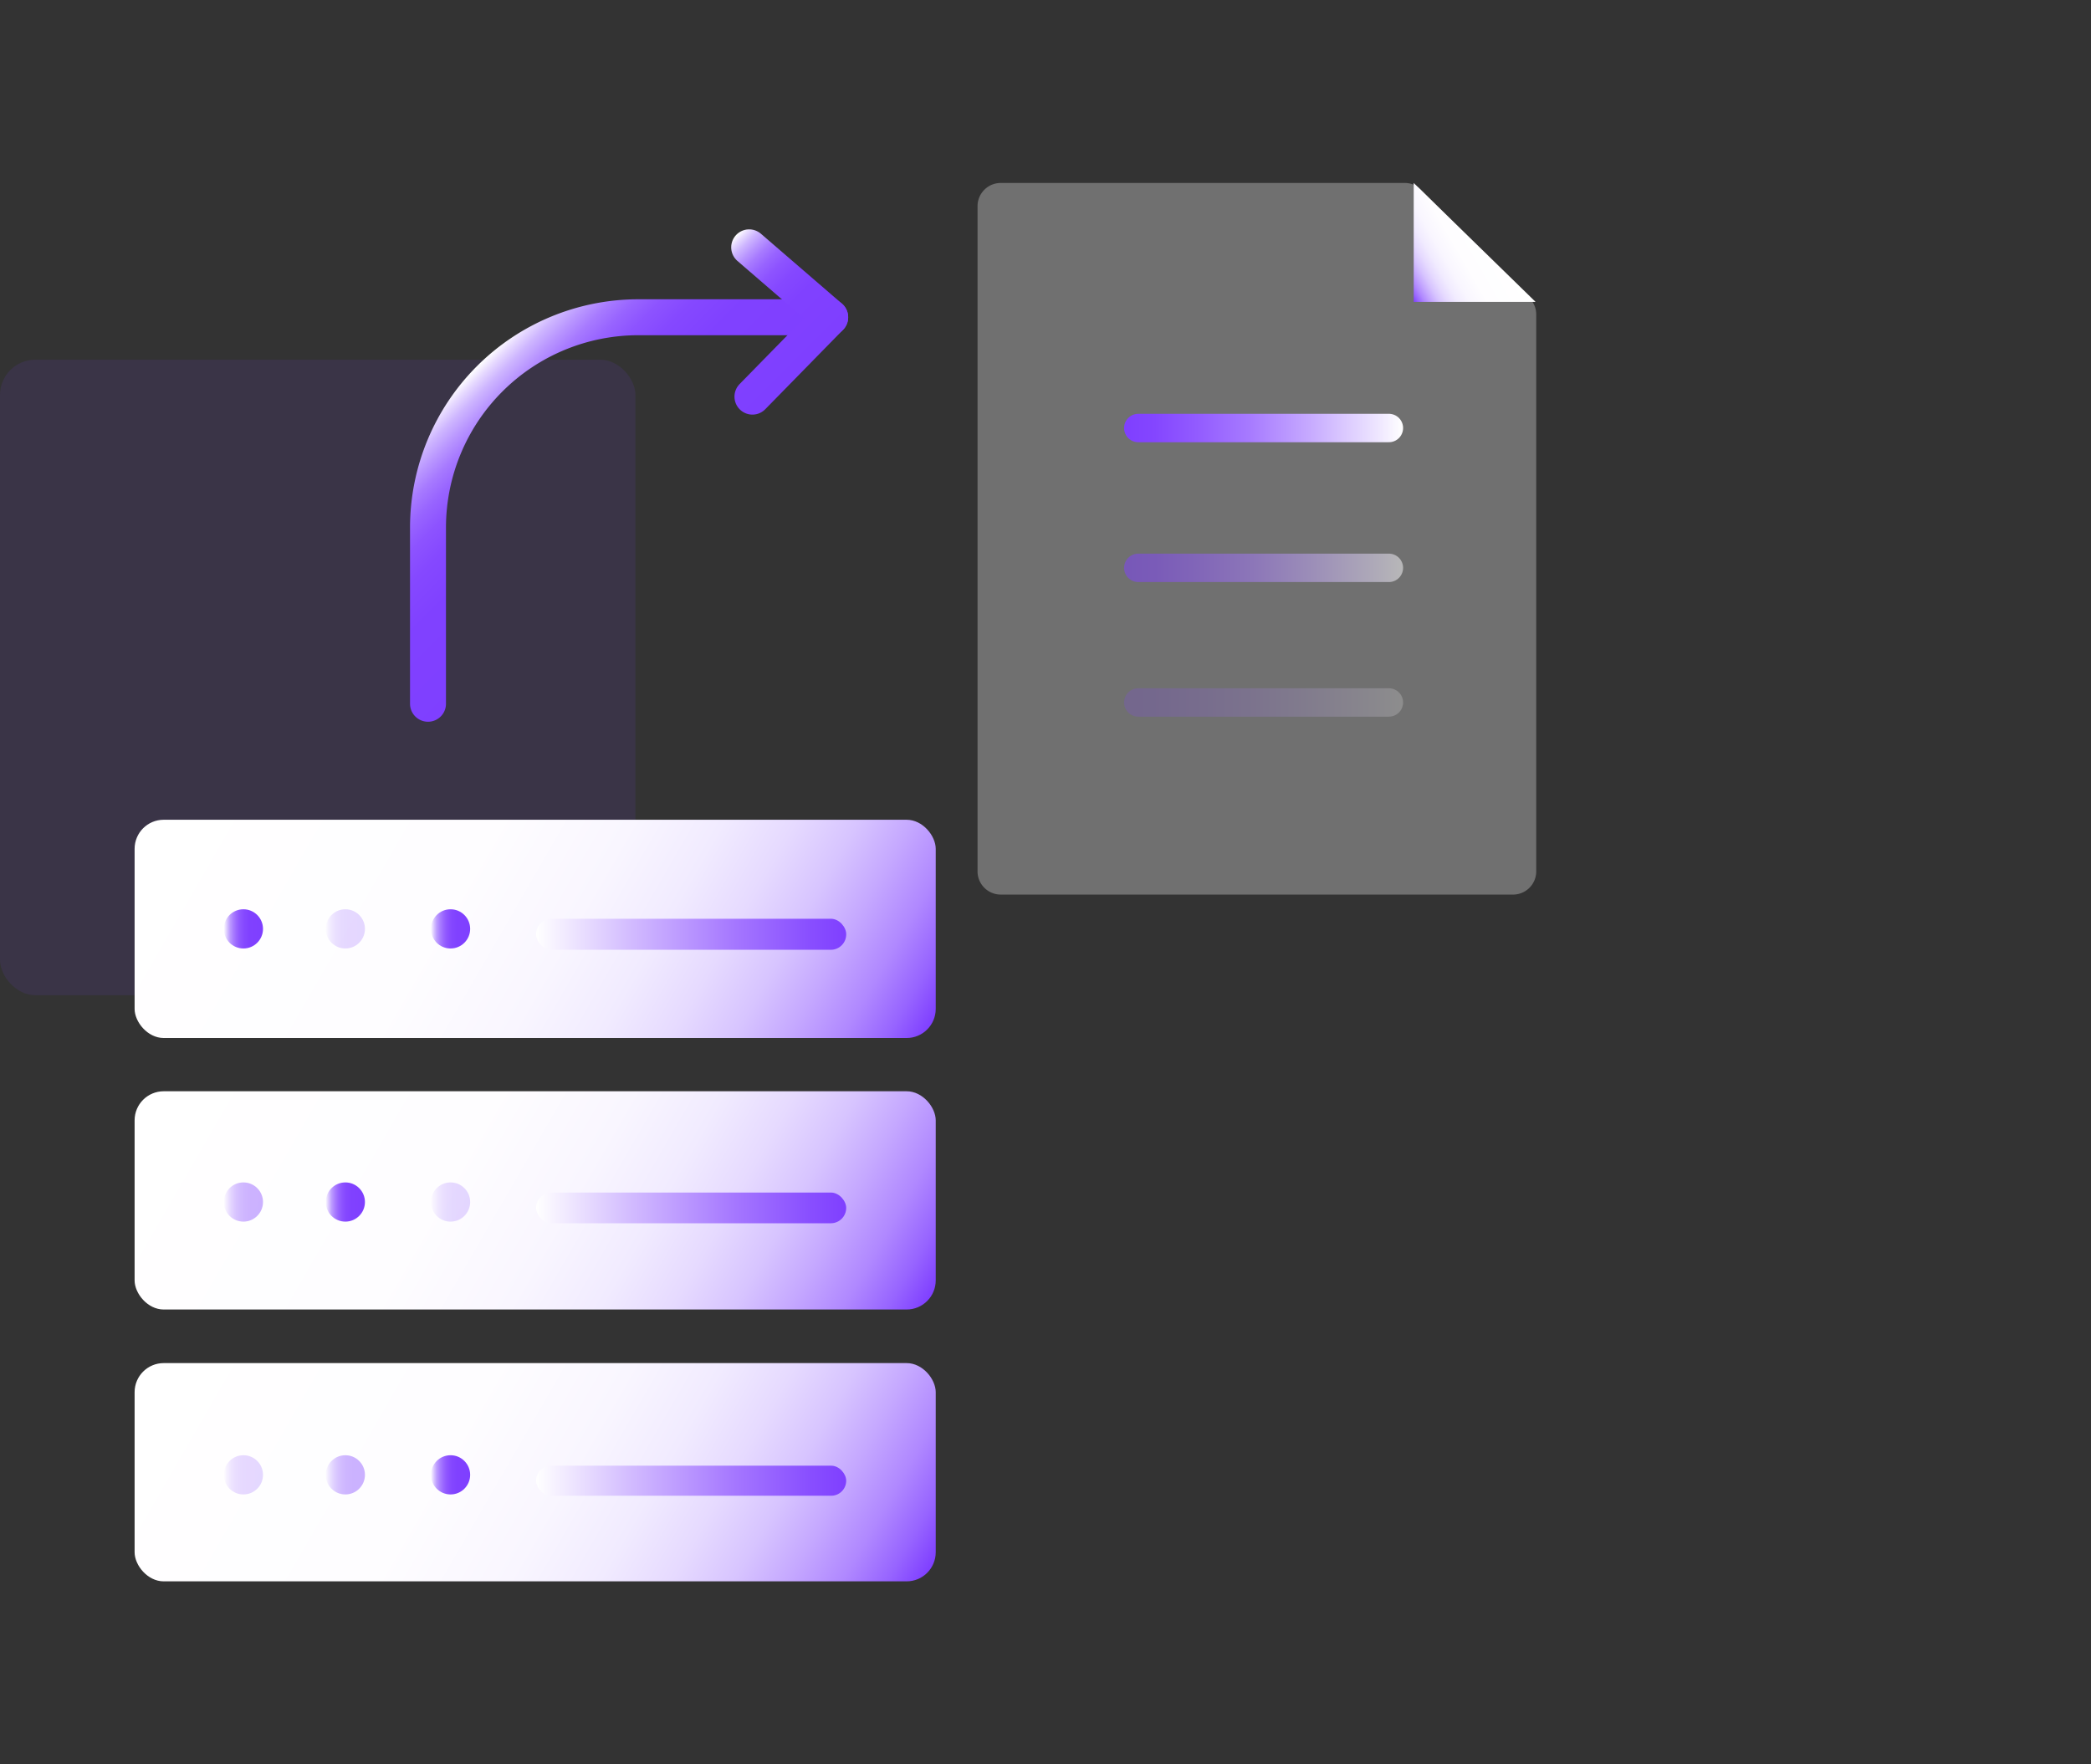 <svg id="图层_1" data-name="图层 1" xmlns="http://www.w3.org/2000/svg" xmlns:xlink="http://www.w3.org/1999/xlink" viewBox="0 0 64 54"><rect x="0" y="0" width="64" height="54" fill="#333333" stroke="none"/><defs><style>.cls-1{fill:#7f3fff;opacity:0.1;}.cls-2{fill:#fff;opacity:0.3;}.cls-22,.cls-23,.cls-3,.cls-4,.cls-5{fill:none;stroke-linecap:round;stroke-linejoin:round;}.cls-3,.cls-4,.cls-5{stroke-width:0.87px;}.cls-3{stroke:url(#未命名的渐变_78);}.cls-4{opacity:0.5;stroke:url(#未命名的渐变_78-2);}.cls-11,.cls-16,.cls-18,.cls-5{opacity:0.2;}.cls-5{stroke:url(#未命名的渐变_78-3);}.cls-6{fill:url(#未命名的渐变_5);}.cls-7{fill:url(#未命名的渐变_5-2);}.cls-8{fill:url(#未命名的渐变_5-3);}.cls-9{fill:url(#未命名的渐变_5-4);}.cls-10{fill:url(#未命名的渐变_80);}.cls-11{fill:url(#未命名的渐变_83);}.cls-12{fill:url(#未命名的渐变_80-2);}.cls-13{fill:url(#未命名的渐变_79);}.cls-14,.cls-19{opacity:0.4;}.cls-14{fill:url(#未命名的渐变_82);}.cls-15{fill:url(#未命名的渐变_80-3);}.cls-16{fill:url(#未命名的渐变_82-2);}.cls-17{fill:url(#未命名的渐变_79-2);}.cls-18{fill:url(#未命名的渐变_83-2);}.cls-19{fill:url(#未命名的渐变_82-3);}.cls-20{fill:url(#未命名的渐变_80-4);}.cls-21{fill:url(#未命名的渐变_79-3);}.cls-22,.cls-23{stroke-width:1.1px;}.cls-22{stroke:url(#未命名的渐变_12);}.cls-23{stroke:url(#未命名的渐变_12-2);}</style><linearGradient id="未命名的渐变_78" x1="34.4" y1="13.1" x2="42.94" y2="13.1" gradientUnits="userSpaceOnUse"><stop offset="0" stop-color="#7f3fff"/><stop offset="0.11" stop-color="#8446ff"/><stop offset="0.26" stop-color="#925bff"/><stop offset="0.46" stop-color="#a87cff"/><stop offset="0.67" stop-color="#c7abff"/><stop offset="0.91" stop-color="#eee6ff"/><stop offset="1" stop-color="#fff"/></linearGradient><linearGradient id="未命名的渐变_78-2" x1="34.4" y1="17.38" x2="42.94" y2="17.38" xlink:href="#未命名的渐变_78"/><linearGradient id="未命名的渐变_78-3" x1="34.4" y1="21.5" x2="42.94" y2="21.5" xlink:href="#未命名的渐变_78"/><linearGradient id="未命名的渐变_5" x1="45.74" y1="7.07" x2="42.95" y2="8.68" gradientUnits="userSpaceOnUse"><stop offset="0" stop-color="#fff"/><stop offset="0.39" stop-color="#fefdff"/><stop offset="0.54" stop-color="#f9f6ff"/><stop offset="0.64" stop-color="#f1ebff"/><stop offset="0.72" stop-color="#e6daff"/><stop offset="0.79" stop-color="#d7c4ff"/><stop offset="0.85" stop-color="#c5a8ff"/><stop offset="0.91" stop-color="#b088ff"/><stop offset="0.96" stop-color="#9764ff"/><stop offset="1" stop-color="#7f3fff"/></linearGradient><linearGradient id="未命名的渐变_5-2" x1="6.02" y1="22.45" x2="26.74" y2="34.41" xlink:href="#未命名的渐变_5"/><linearGradient id="未命名的渐变_5-3" x1="6.02" y1="30.76" x2="26.74" y2="42.73" xlink:href="#未命名的渐变_5"/><linearGradient id="未命名的渐变_5-4" x1="6.02" y1="39.08" x2="26.74" y2="51.04" xlink:href="#未命名的渐变_5"/><linearGradient id="未命名的渐变_80" x1="6.85" y1="28.43" x2="8.06" y2="28.43" gradientUnits="userSpaceOnUse"><stop offset="0" stop-color="#fff"/><stop offset="0.04" stop-color="#ede4ff"/><stop offset="0.1" stop-color="#d3bdff"/><stop offset="0.16" stop-color="#bc9bff"/><stop offset="0.24" stop-color="#a97eff"/><stop offset="0.32" stop-color="#9a67ff"/><stop offset="0.41" stop-color="#8e55ff"/><stop offset="0.52" stop-color="#8548ff"/><stop offset="0.66" stop-color="#8041ff"/><stop offset="1" stop-color="#7f3fff"/></linearGradient><linearGradient id="未命名的渐变_83" x1="9.96" y1="28.43" x2="11.17" y2="28.43" gradientUnits="userSpaceOnUse"><stop offset="0" stop-color="#fff"/><stop offset="0.04" stop-color="#e7daff"/><stop offset="0.09" stop-color="#ceb6ff"/><stop offset="0.15" stop-color="#b996ff"/><stop offset="0.21" stop-color="#a77aff"/><stop offset="0.28" stop-color="#9864ff"/><stop offset="0.36" stop-color="#8d53ff"/><stop offset="0.46" stop-color="#8548ff"/><stop offset="0.6" stop-color="#8041ff"/><stop offset="1" stop-color="#7f3fff"/></linearGradient><linearGradient id="未命名的渐变_80-2" x1="13.18" y1="28.43" x2="14.39" y2="28.43" xlink:href="#未命名的渐变_80"/><linearGradient id="未命名的渐变_79" x1="16.41" y1="28.59" x2="25.9" y2="28.59" gradientUnits="userSpaceOnUse"><stop offset="0" stop-color="#fff"/><stop offset="0.32" stop-color="#d0b8ff"/><stop offset="0.64" stop-color="#a577ff"/><stop offset="0.88" stop-color="#894fff"/><stop offset="1" stop-color="#7f3fff"/></linearGradient><linearGradient id="未命名的渐变_82" x1="6.85" y1="36.79" x2="8.06" y2="36.79" gradientUnits="userSpaceOnUse"><stop offset="0" stop-color="#fff"/><stop offset="0.03" stop-color="#f0e8ff"/><stop offset="0.1" stop-color="#d5c1ff"/><stop offset="0.17" stop-color="#be9eff"/><stop offset="0.25" stop-color="#aa80ff"/><stop offset="0.33" stop-color="#9a68ff"/><stop offset="0.43" stop-color="#8e56ff"/><stop offset="0.54" stop-color="#8549ff"/><stop offset="0.69" stop-color="#8041ff"/><stop offset="1" stop-color="#7f3fff"/></linearGradient><linearGradient id="未命名的渐变_80-3" x1="9.96" y1="36.79" x2="11.17" y2="36.79" xlink:href="#未命名的渐变_80"/><linearGradient id="未命名的渐变_82-2" x1="13.18" y1="36.79" x2="14.39" y2="36.79" xlink:href="#未命名的渐变_82"/><linearGradient id="未命名的渐变_79-2" x1="16.41" y1="36.97" x2="25.9" y2="36.97" xlink:href="#未命名的渐变_79"/><linearGradient id="未命名的渐变_83-2" x1="6.85" y1="45.14" x2="8.06" y2="45.14" xlink:href="#未命名的渐变_83"/><linearGradient id="未命名的渐变_82-3" x1="9.96" y1="45.14" x2="11.17" y2="45.14" xlink:href="#未命名的渐变_82"/><linearGradient id="未命名的渐变_80-4" x1="13.18" y1="45.14" x2="14.39" y2="45.14" xlink:href="#未命名的渐变_80"/><linearGradient id="未命名的渐变_79-3" x1="16.41" y1="45.32" x2="25.9" y2="45.32" xlink:href="#未命名的渐变_79"/><linearGradient id="未命名的渐变_12" x1="19.77" y1="16.13" x2="14.72" y2="11.08" gradientUnits="userSpaceOnUse"><stop offset="0" stop-color="#7f3fff"/><stop offset="0.39" stop-color="#8041ff"/><stop offset="0.54" stop-color="#8548ff"/><stop offset="0.64" stop-color="#8d53ff"/><stop offset="0.72" stop-color="#9864ff"/><stop offset="0.79" stop-color="#a77aff"/><stop offset="0.85" stop-color="#b996ff"/><stop offset="0.91" stop-color="#ceb6ff"/><stop offset="0.96" stop-color="#e7daff"/><stop offset="1" stop-color="#fff"/></linearGradient><linearGradient id="未命名的渐变_12-2" x1="24.62" y1="11.33" x2="21.51" y2="8.21" xlink:href="#未命名的渐变_12"/></defs><title>数据迁移</title><rect class="cls-1" y="11.01" width="19.45" height="19.45" rx="1.08"/><path class="cls-2" d="M46.29,27.38H30.63a.71.71,0,0,1-.71-.71V6.31a.71.71,0,0,1,.71-.71H43a.7.7,0,0,1,.5.21l3.31,3.31a.71.71,0,0,1,.21.5V26.67A.71.71,0,0,1,46.29,27.38Z"/><line class="cls-3" x1="34.84" y1="13.1" x2="42.51" y2="13.1"/><line class="cls-4" x1="34.84" y1="17.38" x2="42.51" y2="17.38"/><line class="cls-5" x1="34.84" y1="21.5" x2="42.51" y2="21.5"/><polygon class="cls-6" points="43.27 5.6 43.27 9.24 47 9.24 43.27 5.6"/><rect class="cls-7" x="4.12" y="25.09" width="24.52" height="6.68" rx="0.89"/><rect class="cls-8" x="4.12" y="33.4" width="24.52" height="6.68" rx="0.89"/><rect class="cls-9" x="4.12" y="41.72" width="24.52" height="6.68" rx="0.89"/><circle class="cls-10" cx="7.45" cy="28.43" r="0.6"/><circle class="cls-11" cx="10.57" cy="28.43" r="0.6"/><circle class="cls-12" cx="13.79" cy="28.43" r="0.6"/><rect class="cls-13" x="16.41" y="28.12" width="9.49" height="0.95" rx="0.47"/><circle class="cls-14" cx="7.45" cy="36.79" r="0.6"/><circle class="cls-15" cx="10.57" cy="36.79" r="0.6"/><circle class="cls-16" cx="13.79" cy="36.79" r="0.6"/><rect class="cls-17" x="16.41" y="36.5" width="9.49" height="0.94" rx="0.47"/><circle class="cls-18" cx="7.45" cy="45.14" r="0.6"/><circle class="cls-19" cx="10.57" cy="45.14" r="0.6"/><circle class="cls-20" cx="13.79" cy="45.14" r="0.6"/><rect class="cls-21" x="16.41" y="44.86" width="9.49" height="0.92" rx="0.46"/><path class="cls-22" d="M13.1,21.54V16.15a6.44,6.44,0,0,1,6.44-6.44h5.87"/><polyline class="cls-23" points="23.03 12.14 25.41 9.71 22.93 7.57"/></svg>